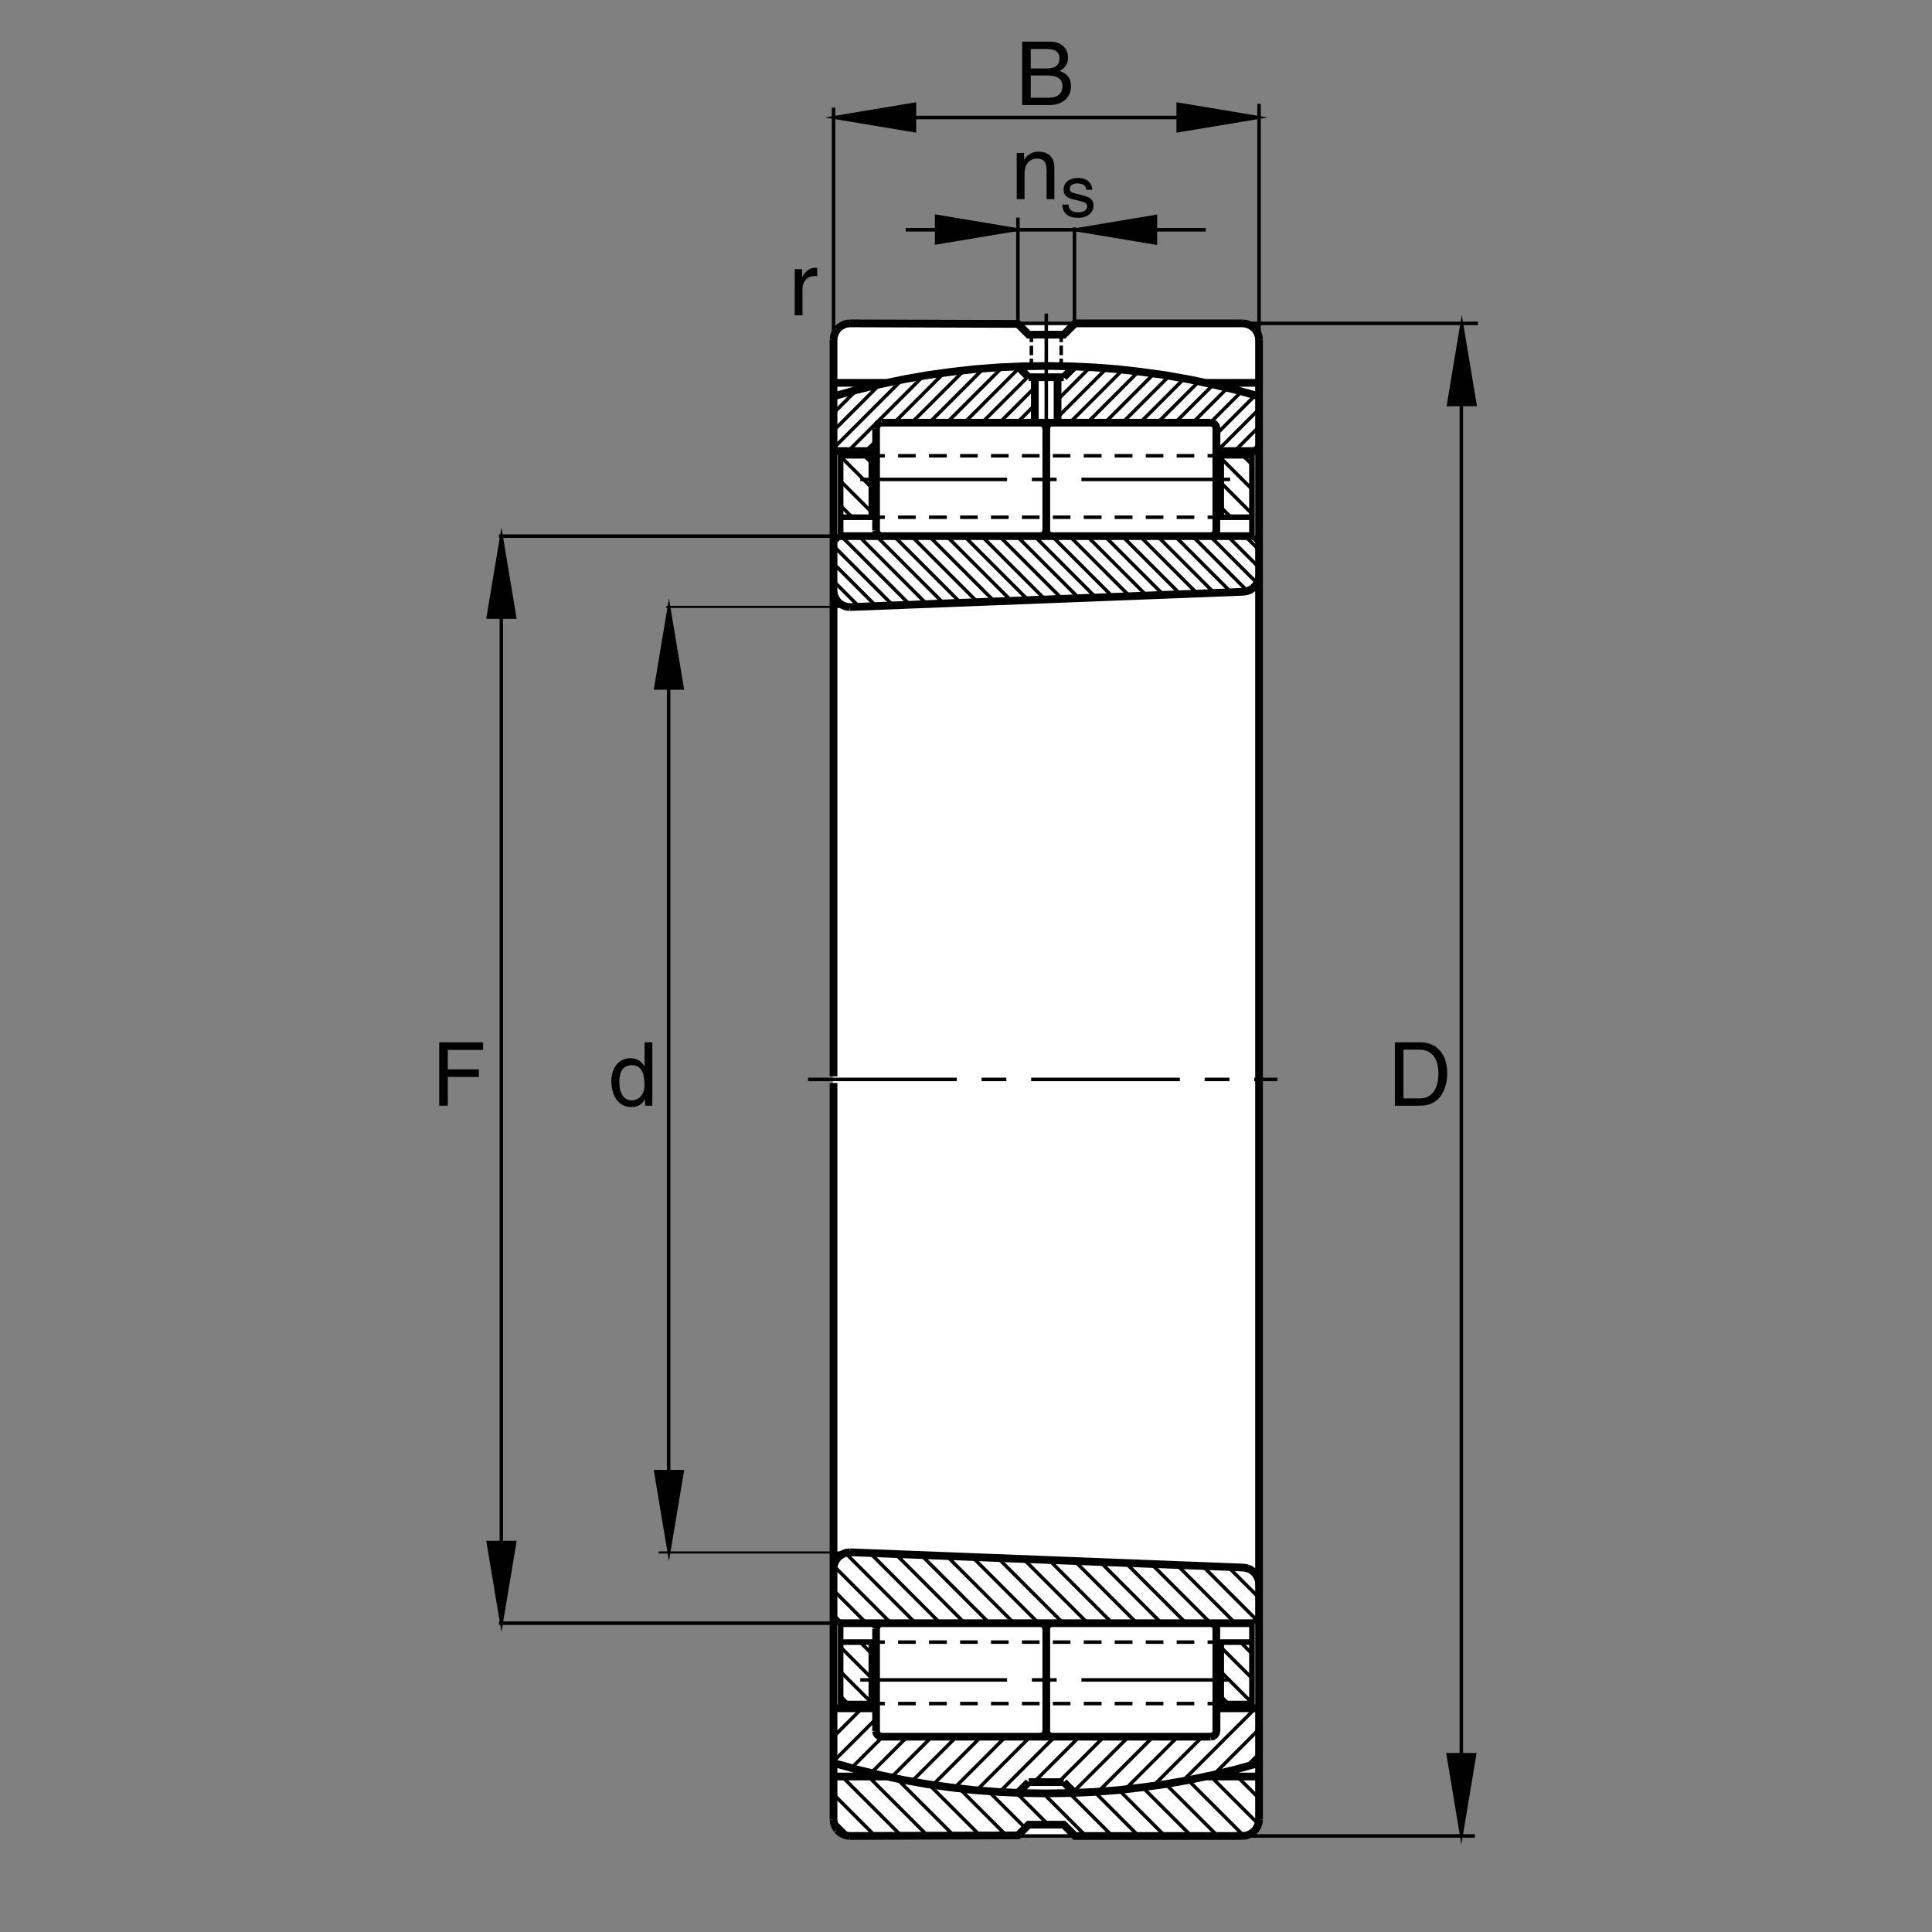 <?xml version="1.0" encoding="utf-8"?>
<!-- Generator: Adobe Illustrator 22.1.0, SVG Export Plug-In . SVG Version: 6.00 Build 0)  -->
<svg version="1.1" id="Ebene_1" xmlns="http://www.w3.org/2000/svg" xmlns:xlink="http://www.w3.org/1999/xlink" x="0px" y="0px"
	 viewBox="0 0 779.526 779.529" style="enable-background:new 0 0 779.526 779.529;" xml:space="preserve">
<rect x="0" y="0" width="779.526" height="779.529" fill="#808080" stroke="none"/>
<style type="text/css">
	.st0{fill:none;}
	.st1{fill:#FFFFFF;}
	.st2{fill:none;stroke:#000000;stroke-width:1.417;stroke-miterlimit:3.864;stroke-dasharray:60,10,10,10;}
	.st3{fill:none;stroke:#000000;stroke-width:1.417;stroke-miterlimit:3.864;}
	.st4{fill:none;stroke:#000000;stroke-width:3.118;stroke-miterlimit:3.864;}
	.st5{fill:none;stroke:#000000;stroke-width:2.268;stroke-miterlimit:3.864;}
	.st6{fill:none;stroke:#000000;stroke-width:1.417;stroke-miterlimit:10;}
	.st7{fill:none;stroke:#000000;stroke-width:0.851;stroke-miterlimit:10;}
	.st8{stroke:#000000;stroke-width:1.165;stroke-miterlimit:10;}
</style>
<g>
	<polygon class="st0" points="0,0 779.526,0 779.526,779.529 0,779.529 0,0 	"/>
	<path class="st1" d="M343.132,130.51H500.84c3.916,0,7.085,3.171,7.085,7.085v595.889c0,3.911-3.169,7.085-7.085,7.085H343.132
		c-3.914,0-7.085-3.174-7.085-7.085V137.595C336.047,133.682,339.219,130.51,343.132,130.51L343.132,130.51z"/>
	<path class="st2" d="M422.158,126.516v50.886 M496.338,193.432H347.099"/>
	<path class="st3" d="M416.142,147.723v-3.011 M416.142,143.318v-3.806 M416.142,138.035v-3.008 M428.174,143.318v-3.885
		 M428.174,138.035v-3.008 M428.174,144.712v3.011 M456.934,183.894h-7.188 M444.463,183.894h-7.188 M431.914,183.894h-7.115
		 M419.443,183.894h-7.119 M406.973,183.894h-7.119 M394.497,183.894h-7.116 M382.024,183.894h-7.19 M369.477,183.894h-7.116
		 M357.004,183.894h-3.523 M462.295,183.894h7.114 M474.766,183.894h7.119 M487.236,183.894h3.594 M456.934,208.694h-7.188
		 M444.463,208.694h-7.188 M431.914,208.694h-7.115 M419.443,208.694h-7.119 M406.973,208.694h-7.119 M394.497,208.694h-7.116
		 M382.024,208.694h-7.19 M369.477,208.694h-7.116 M357.004,208.694h-3.523 M462.295,208.694h7.114 M474.766,208.694h7.119
		 M487.236,208.694h3.594"/>
	<line class="st4" x1="426.777" y1="152.197" x2="426.709" y2="152.27"/>
	<path class="st5" d="M339.174,216.323v-32.429h14.307 M351.574,183.894v24.8 M353.481,208.694h-14.307 M490.83,208.694h14.311
		 M505.141,216.323v-32.429H490.83 M492.744,183.894v24.8"/>
	<path class="st4" d="M508.003,435.53V137.156 M419.809,170.542l0.884,0.146l0.732,0.513l0.513,0.732 M421.938,171.933l0.147,0.882
		 M422.158,172.815v41.235 M422.085,214.05l-0.147,0.879l-0.513,0.735l-0.732,0.513l-0.884,0.146 M419.809,216.323h-64.052
		 M355.757,216.323l-0.882-0.146l-0.732-0.513l-0.515-0.735 M353.628,214.929l-0.147-0.879 M353.481,214.05v-41.235
		 M353.481,172.815l0.147-0.882l0.515-0.732l0.732-0.513l0.882-0.146 M355.757,170.542h64.052 M422.158,172.815v41.235
		 M422.158,214.05l0.147,0.879l0.513,0.735 M422.817,215.664l0.737,0.513l0.879,0.146 M424.434,216.323h64.053 M490.83,172.815v9.17
		 M490.83,181.985h17.173 M490.761,172.815l-0.146-0.882l-0.518-0.732l-0.732-0.513l-0.879-0.146 M488.486,170.542H355.757
		 M353.481,181.985h-17.168 M353.481,181.985v-9.17 M353.481,172.815l0.147-0.882l0.515-0.732l0.732-0.513l0.882-0.146
		 M357.663,154.47h-21.35 M336.313,159.9l9.319-2.568l9.39-2.273l9.465-1.982 M364.487,153.076l9.539-1.687l9.538-1.321l9.612-1.101
		l9.612-0.732l9.682-0.442l9.688-0.146l9.609,0.146l9.688,0.442l9.609,0.732l9.614,1.101l9.615,1.321l9.463,1.687l9.462,1.982
		l9.463,2.273 M498.681,157.331l9.322,2.568 M508.003,154.47h-21.421 M488.486,170.542h-64.053 M424.434,170.542l-0.879,0.146
		l-0.737,0.513l-0.513,0.732l-0.147,0.882 M426.709,170.542v-18.344 M429.199,152.197h-7.041 M422.158,152.197h-7.119
		 M415.039,152.197l-4.326-4.328 M417.534,152.197v18.344 M429.199,152.197l4.331-4.328 M342.988,130.478l-1.467,0.147l-1.392,0.513
		l-1.321,0.808l-1.028,1.028 M337.78,132.974l-0.808,1.32l-0.513,1.394l-0.147,1.468 M336.313,137.156V434.28 M342.988,244.939
		l-1.467-0.146l-1.392-0.512l-1.321-0.808l-1.028-1.028l-0.808-1.321l-0.513-1.394l-0.147-1.467 M508.003,218.23l-1.91-1.907
		 M506.093,216.323H338.22 M338.22,216.323l-1.907,1.907 M501.328,130.478l1.465,0.147l1.396,0.513l1.319,0.808l1.025,1.028
		l0.81,1.32l0.513,1.394l0.147,1.468 M501.328,130.478H433.75l-4.551,4.549h-7.041h-7.119l-4.326-4.329l-67.725-0.22
		 M488.486,170.542l0.879,0.146l0.732,0.513l0.518,0.732l0.146,0.882v41.235l-0.146,0.879l-0.518,0.735l-0.732,0.513l-0.879,0.146
		 M342.988,244.939l158.56-6.165l1.47-0.219l1.387-0.513l1.177-0.808l1.03-1.026l0.732-1.247l0.513-1.394l0.147-1.468"/>
	<line class="st2" x1="496.338" y1="677.82" x2="347.099" y2="677.82"/>
	<path class="st3" d="M456.934,687.356h-7.188 M444.463,687.356h-7.188 M431.914,687.356h-7.115 M419.443,687.356h-7.119
		 M406.973,687.356h-7.119 M394.497,687.356h-7.116 M382.024,687.356h-7.19 M369.477,687.356h-7.116 M357.004,687.356h-3.523
		 M462.295,687.356h7.114 M474.766,687.356h7.119 M487.236,687.356h3.594 M456.934,662.561h-7.188 M444.463,662.561h-7.188
		 M431.914,662.561h-7.115 M419.443,662.561h-7.119 M406.973,662.561h-7.119 M394.497,662.561h-7.116 M382.024,662.561h-7.19
		 M369.477,662.561h-7.116 M357.004,662.561h-3.523 M462.295,662.561h7.114 M474.766,662.561h7.119 M487.236,662.561h3.594"/>
	<line class="st4" x1="426.777" y1="719.055" x2="426.709" y2="718.977"/>
	<path class="st5" d="M339.174,654.924v32.431h14.307 M351.574,687.356v-24.795 M353.481,662.561h-14.307 M490.83,662.561h14.311
		 M505.141,654.924v32.431H490.83 M492.744,687.356v-24.795"/>
	<path class="st4" d="M508.003,435.725v298.37 M419.809,700.711l0.884-0.147l0.732-0.513l0.513-0.732 M421.938,699.319l0.147-0.879
		 M422.158,698.44V657.2 M422.085,657.2l-0.147-0.879l-0.513-0.733l-0.732-0.517l-0.884-0.146 M419.809,654.924h-64.052
		 M355.757,654.924l-0.882,0.146l-0.732,0.517l-0.515,0.733 M353.628,656.321l-0.147,0.879 M353.481,657.2v41.24 M353.481,698.44
		l0.147,0.879l0.515,0.732l0.732,0.513l0.882,0.147 M355.757,700.711h64.052 M422.158,698.44V657.2 M422.158,657.2l0.147-0.879
		l0.513-0.733 M422.817,655.588l0.737-0.517l0.879-0.146 M424.434,654.924h64.053 M490.83,698.44v-9.174 M490.83,689.266h17.173
		 M490.761,698.44l-0.146,0.879l-0.518,0.732l-0.732,0.513l-0.879,0.147 M488.486,700.711H355.757 M353.481,689.266h-17.168
		 M353.481,689.266v9.174 M353.481,698.44l0.147,0.879l0.515,0.732l0.732,0.513l0.882,0.147 M357.663,716.78h-21.35 M336.313,711.35
		l9.319,2.568l9.39,2.276l9.465,1.982 M364.487,718.176l9.539,1.685l9.538,1.323l9.612,1.099l9.612,0.733l9.682,0.444l9.688,0.146
		l9.609-0.146l9.688-0.444l9.609-0.733l9.614-1.099l9.615-1.323l9.463-1.685l9.462-1.982l9.463-2.276 M498.681,713.918l9.322-2.568
		 M508.003,716.78h-21.421 M488.486,700.711h-64.053 M424.434,700.711l-0.879-0.147l-0.737-0.513l-0.513-0.732l-0.147-0.879
		 M429.199,719.055h-7.041 M422.158,719.055h-7.119 M415.039,719.055l-4.326,4.326 M429.199,719.055l4.331,4.326 M342.988,740.774
		l-1.467-0.146l-1.392-0.518l-1.321-0.805l-1.028-1.026 M337.78,738.279l-0.808-1.323l-0.513-1.392l-0.147-1.469 M336.313,734.094
		v-297.12 M342.988,626.311l-1.467,0.146l-1.392,0.518l-1.321,0.806l-1.028,1.025l-0.808,1.323l-0.513,1.392l-0.147,1.47
		 M508.003,653.02l-1.91,1.905 M506.093,654.924H338.22 M501.328,740.774l1.465-0.146l1.396-0.518l1.319-0.805l1.025-1.026
		l0.81-1.323l0.513-1.392l0.147-1.469 M501.328,740.774H433.75l-4.551-4.551h-7.041h-7.119l-4.326,4.326l-67.725,0.224
		 M488.486,700.711l0.879-0.147l0.732-0.513l0.518-0.732l0.146-0.879V657.2l-0.146-0.879l-0.518-0.733l-0.732-0.517l-0.879-0.146
		 M342.988,626.311l158.56,6.162l1.47,0.225l1.387,0.508l1.177,0.81l1.03,1.026l0.732,1.25l0.513,1.396l0.147,1.465"/>
	<line class="st2" x1="326.047" y1="435.53" x2="515.42" y2="435.53"/>
	<g>
		<path d="M412.432,16.801h11.259c4.774,0,7.233,2.957,7.233,6.449c0,1.675-0.606,4.026-3.42,5.344
			c1.675,0.677,4.632,1.853,4.632,6.235c0,4.097-3.029,7.553-8.694,7.553h-11.01V16.801z M415.888,27.632h6.235
			c3.314,0,5.344-0.998,5.344-4.133c0-2.387-1.461-3.741-5.309-3.741h-6.271V27.632z M415.888,39.426h7.375
			c3.599,0,5.416-1.817,5.416-4.667c0-3.599-3.171-4.311-5.986-4.311h-6.805V39.426z"/>
	</g>
	<g>
		<path d="M425.414,80.351h-3.135V68.879c0-3.242-0.927-4.881-3.99-4.881c-1.782,0-4.917,1.14-4.917,6.2v10.154h-3.135V61.717h2.957
			v2.637h0.071c0.677-0.998,2.423-3.171,5.63-3.171c2.886,0,6.52,1.176,6.52,6.485V80.351z"/>
	</g>
	<g>
		<path d="M438.238,76.568c-0.029-0.959-0.378-2.558-3.604-2.558c-0.785,0-3.023,0.262-3.023,2.151c0,1.25,0.785,1.541,2.761,2.035
			l2.558,0.64c3.168,0.785,4.273,1.948,4.273,4.011c0,3.139-2.587,5.029-6.017,5.029c-6.017,0-6.453-3.488-6.54-5.319h2.471
			c0.087,1.192,0.436,3.11,4.04,3.11c1.831,0,3.488-0.727,3.488-2.413c0-1.221-0.843-1.628-3.023-2.18l-2.965-0.727
			c-2.122-0.523-3.517-1.599-3.517-3.692c0-3.343,2.761-4.854,5.755-4.854c5.436,0,5.813,4.011,5.813,4.767H438.238z"/>
	</g>
	<g>
		<path d="M562.808,420.554h10.368c6.663,0,10.76,5.059,10.76,12.435c0,5.736-2.494,13.147-10.903,13.147h-10.226V420.554z
			 M566.264,443.178h6.698c4.489,0,7.411-3.527,7.411-9.976c0-6.449-2.957-9.691-7.66-9.691h-6.449V443.178z"/>
	</g>
	<g>
		<path d="M180.671,446.136h-3.456v-25.582h17.708v3.064h-14.252v7.838h12.542v3.064h-12.542V446.136z"/>
		<path d="M263.2,446.136h-2.957v-2.565h-0.071c-1.354,2.53-3.492,3.1-5.309,3.1c-6.342,0-8.195-5.95-8.195-10.404
			c0-5.238,2.815-9.299,7.767-9.299c3.385,0,4.81,2.102,5.558,3.171l0.071-0.25v-9.335h3.135V446.136z M254.934,443.962
			c1.995,0,5.095-1.318,5.095-6.271c0-3.029-0.499-7.91-5.024-7.91c-4.846,0-5.095,4.596-5.095,6.983
			C249.911,440.862,251.514,443.962,254.934,443.962z"/>
	</g>
	<path class="st6" d="M338.22,216.323H201.323 M336.313,137.156V43.418 M354.367,47.417h136.717 M508.003,41.855v95.3
		 M410.713,130.698V87.793 M486.513,92.715H365.422 M433.53,91.763v38.935 M342.988,130.478h253.359"/>
	<line class="st7" x1="343.503" y1="244.866" x2="268.833" y2="244.866"/>
	<path class="st6" d="M338.22,654.924H201.323 M202.275,624.748V224.277 M342.988,740.774h252.109 M589.609,153.652v559.221"/>
	<line class="st7" x1="343.503" y1="626.389" x2="265.723" y2="626.389"/>
	<line class="st6" x1="269.788" y1="600.061" x2="269.788" y2="261.308"/>
	<g>
		<path d="M323.801,127.226h-3.135v-18.634h2.957v3.1h0.071c1.247-2.173,2.886-3.634,5.237-3.634c0.392,0,0.57,0.036,0.82,0.107
			v3.242h-1.176c-2.922,0-4.774,2.28-4.774,4.988V127.226z"/>
	</g>
	<polygon class="st8" points="202.326,216.38 196.872,249.106 207.781,249.106 202.326,216.38 202.326,216.38 	"/>
	<polygon class="st8" points="269.912,245.002 264.458,277.729 275.366,277.729 269.912,245.002 269.912,245.002 	"/>
	<polygon class="st8" points="589.795,130.611 584.345,163.335 595.254,163.335 589.795,130.611 589.795,130.611 	"/>
	<polygon class="st8" points="269.912,626.384 275.366,593.655 264.458,593.655 269.912,626.384 	"/>
	<polygon class="st8" points="202.326,654.968 207.781,622.239 196.872,622.239 202.326,654.968 202.326,654.968 	"/>
	<polygon class="st8" points="589.638,740.618 595.097,707.893 584.19,707.893 589.638,740.618 589.638,740.618 	"/>
	<polygon class="st8" points="475.258,41.938 475.258,52.847 507.988,47.392 475.258,41.938 	"/>
	<polygon class="st8" points="336.357,47.392 369.085,52.847 369.085,41.938 336.357,47.392 336.357,47.392 	"/>
	<polygon class="st8" points="377.798,87.173 377.798,98.081 410.527,92.627 377.798,87.173 	"/>
	<polygon class="st8" points="433.584,92.705 466.309,98.16 466.309,87.251 433.584,92.705 433.584,92.705 	"/>
	<path class="st3" d="M346.672,216.465l27.188,27.188 M353.445,216.152l27.188,27.188 M360.532,216.152l27.188,27.188
		 M367.619,216.152l27.188,27.188 M374.704,216.152l26.418,26.419 M381.792,216.152l26.284,26.286 M388.879,216.152l25.993,25.996
		 M395.964,216.152l25.706,25.705 M403.051,216.152l25.493,25.495 M410.136,216.152l24.659,24.658 M417.227,216.152l24.834,24.839
		 M424.311,216.152l24.683,24.688 M431.396,216.152l24.336,24.336 M438.486,216.152l24.121,24.126 M445.566,216.152l23.759,23.757
		 M452.656,216.152l23.623,23.626 M459.746,216.152l23.33,23.335 M466.831,216.152l23.042,23.044 M473.916,216.152l22.832,22.835
		 M481.006,216.152l22.227,22.231 M488.086,216.152l18.974,18.972 M495.175,216.152l12.745,12.746 M502.26,216.152l5.659,5.659
		 M339.272,216.152l27.79,27.788 M336.326,220.293l23.906,23.906 M336.35,227.402l17.031,17.031 M336.372,234.512l10.157,10.156
		 M431.67,170.527l21.25-21.25 M438.759,170.527l20.566-20.572 M445.844,170.527l19.688-19.688 M452.929,170.527l18.907-18.906
		 M460.02,170.527l17.813-17.813 M467.104,170.527l16.563-16.563 M474.189,170.527l15.313-15.313 M481.279,170.527l13.984-13.984
		 M488.364,170.527l12.5-12.5 M490.761,175.215l15.625-15.625 M491.133,181.933l16.796-16.796 M498.213,181.933l9.771-9.765
		 M505.302,181.933l2.657-2.656 M426.748,168.362l19.688-19.688 M426.797,161.23l13.154-13.157 M410.41,170.527l7.031-7.031
		 M403.325,170.527l13.984-13.984 M396.24,170.527l18.594-18.594 M389.153,170.527l22.048-22.051 M382.065,170.527l22.417-22.419
		 M374.98,170.527l21.926-21.926 M367.893,170.527l21.25-21.25 M360.808,170.527l20.076-20.078 M342.392,181.855l30.374-30.374
		 M336.32,180.84l27.5-27.5 M336.36,173.716l18.579-18.579 M336.36,166.628l9.148-9.148 M349.4,181.933l4.143-4.14 M426.826,154.111
		l1.944-1.943 M339.172,184.199l12.344,12.344 M339.172,194.121l12.344,12.344 M339.172,204.04l4.531,4.534 M348.781,183.887
		l2.734,2.734 M492.763,184.98l12.344,12.344 M492.763,194.902l12.344,12.344 M492.763,204.824l3.75,3.75 M501.591,183.887
		l3.516,3.516 M458.857,655.061l-25.156-25.156 M448.935,655.061l-25.625-25.625 M439.013,655.061l-26.016-26.021 M429.096,655.061
		l-26.489-26.489 M419.17,655.061l-26.794-26.802 M409.253,655.061l-27.19-27.192 M399.331,655.061l-27.581-27.583 M389.409,655.061
		l-28.049-28.052 M379.487,655.061l-28.284-28.291 M369.565,655.061l-28.518-28.525 M359.643,655.061l-23.203-23.203
		 M349.721,655.061l-13.435-13.438 M339.802,655.061l-3.516-3.516 M468.779,655.061l-25.156-25.156 M478.701,655.061l-24.375-24.375
		 M488.623,655.061l-23.906-23.906 M498.545,655.061l-23.672-23.672 M507.138,653.733l-21.875-21.875 M507.92,644.592
		l-12.266-12.266 M475.42,700.53l-20.938,20.938 M465.498,700.53l-22.5,22.5 M455.576,700.53l-22.5,22.5 M445.654,700.53
		l-18.359,18.359 M435.732,700.53l-18.594,18.593 M425.815,700.53l-22.661,22.656 M415.888,700.53l-21.87,21.875 M405.971,700.53
		l-20.937,20.938 M396.049,700.53l-19.69,19.688 M386.128,700.53l-18.281,18.281 M376.206,700.53l-16.565,16.563 M366.286,700.53
		l-14.614,14.609 M356.362,700.53l-12.815,12.813 M353.63,693.342l-17.271,17.266 M347.771,689.28l-11.411,11.406 M485.341,700.53
		l-20,20 M506.513,689.275l-29.375,29.38 M507.998,697.717l-18.281,18.281 M507.92,707.717l-5,4.995 M351.594,686.936
		l-12.344-12.344 M351.594,677.014L339.25,664.67 M351.594,667.092l-4.456-4.453 M342.063,687.327l-2.813-2.813 M505.029,686.936
		l-12.344-12.344 M505.029,677.014l-12.344-12.344 M505.029,667.092l-4.453-4.453 M495.498,687.327l-2.813-2.813"/>
	<path class="st6" d="M491.357,740.842l-20.625-20.625 M480.727,740.842l-19.688-19.688 M470.097,740.842l-18.515-18.516
		 M459.467,740.842l-17.813-17.813 M448.838,740.842l-17.344-17.344 M438.213,740.842l-17.193-17.188 M422.92,736.184
		l-12.764-12.763 M413.701,737.59l-14.878-14.873 M406.318,740.842l-19.297-19.297 M395.688,740.842l-20.625-20.625
		 M385.059,740.842l-23.23-23.232 M374.428,740.842l-24.084-24.092 M363.799,740.842l-24.08-24.082 M353.169,740.842l-16.875-16.875
		 M501.992,740.842l-22.583-22.578 M507.763,735.989l-19.209-19.209 M507.998,725.588l-8.809-8.808 M342.539,740.842l-6.172-6.172"
		/>
</g>
<g>
</g>
<g>
</g>
<g>
</g>
<g>
</g>
<g>
</g>
<g>
</g>
<g>
</g>
<g>
</g>
<g>
</g>
<g>
</g>
<g>
</g>
<g>
</g>
</svg>
